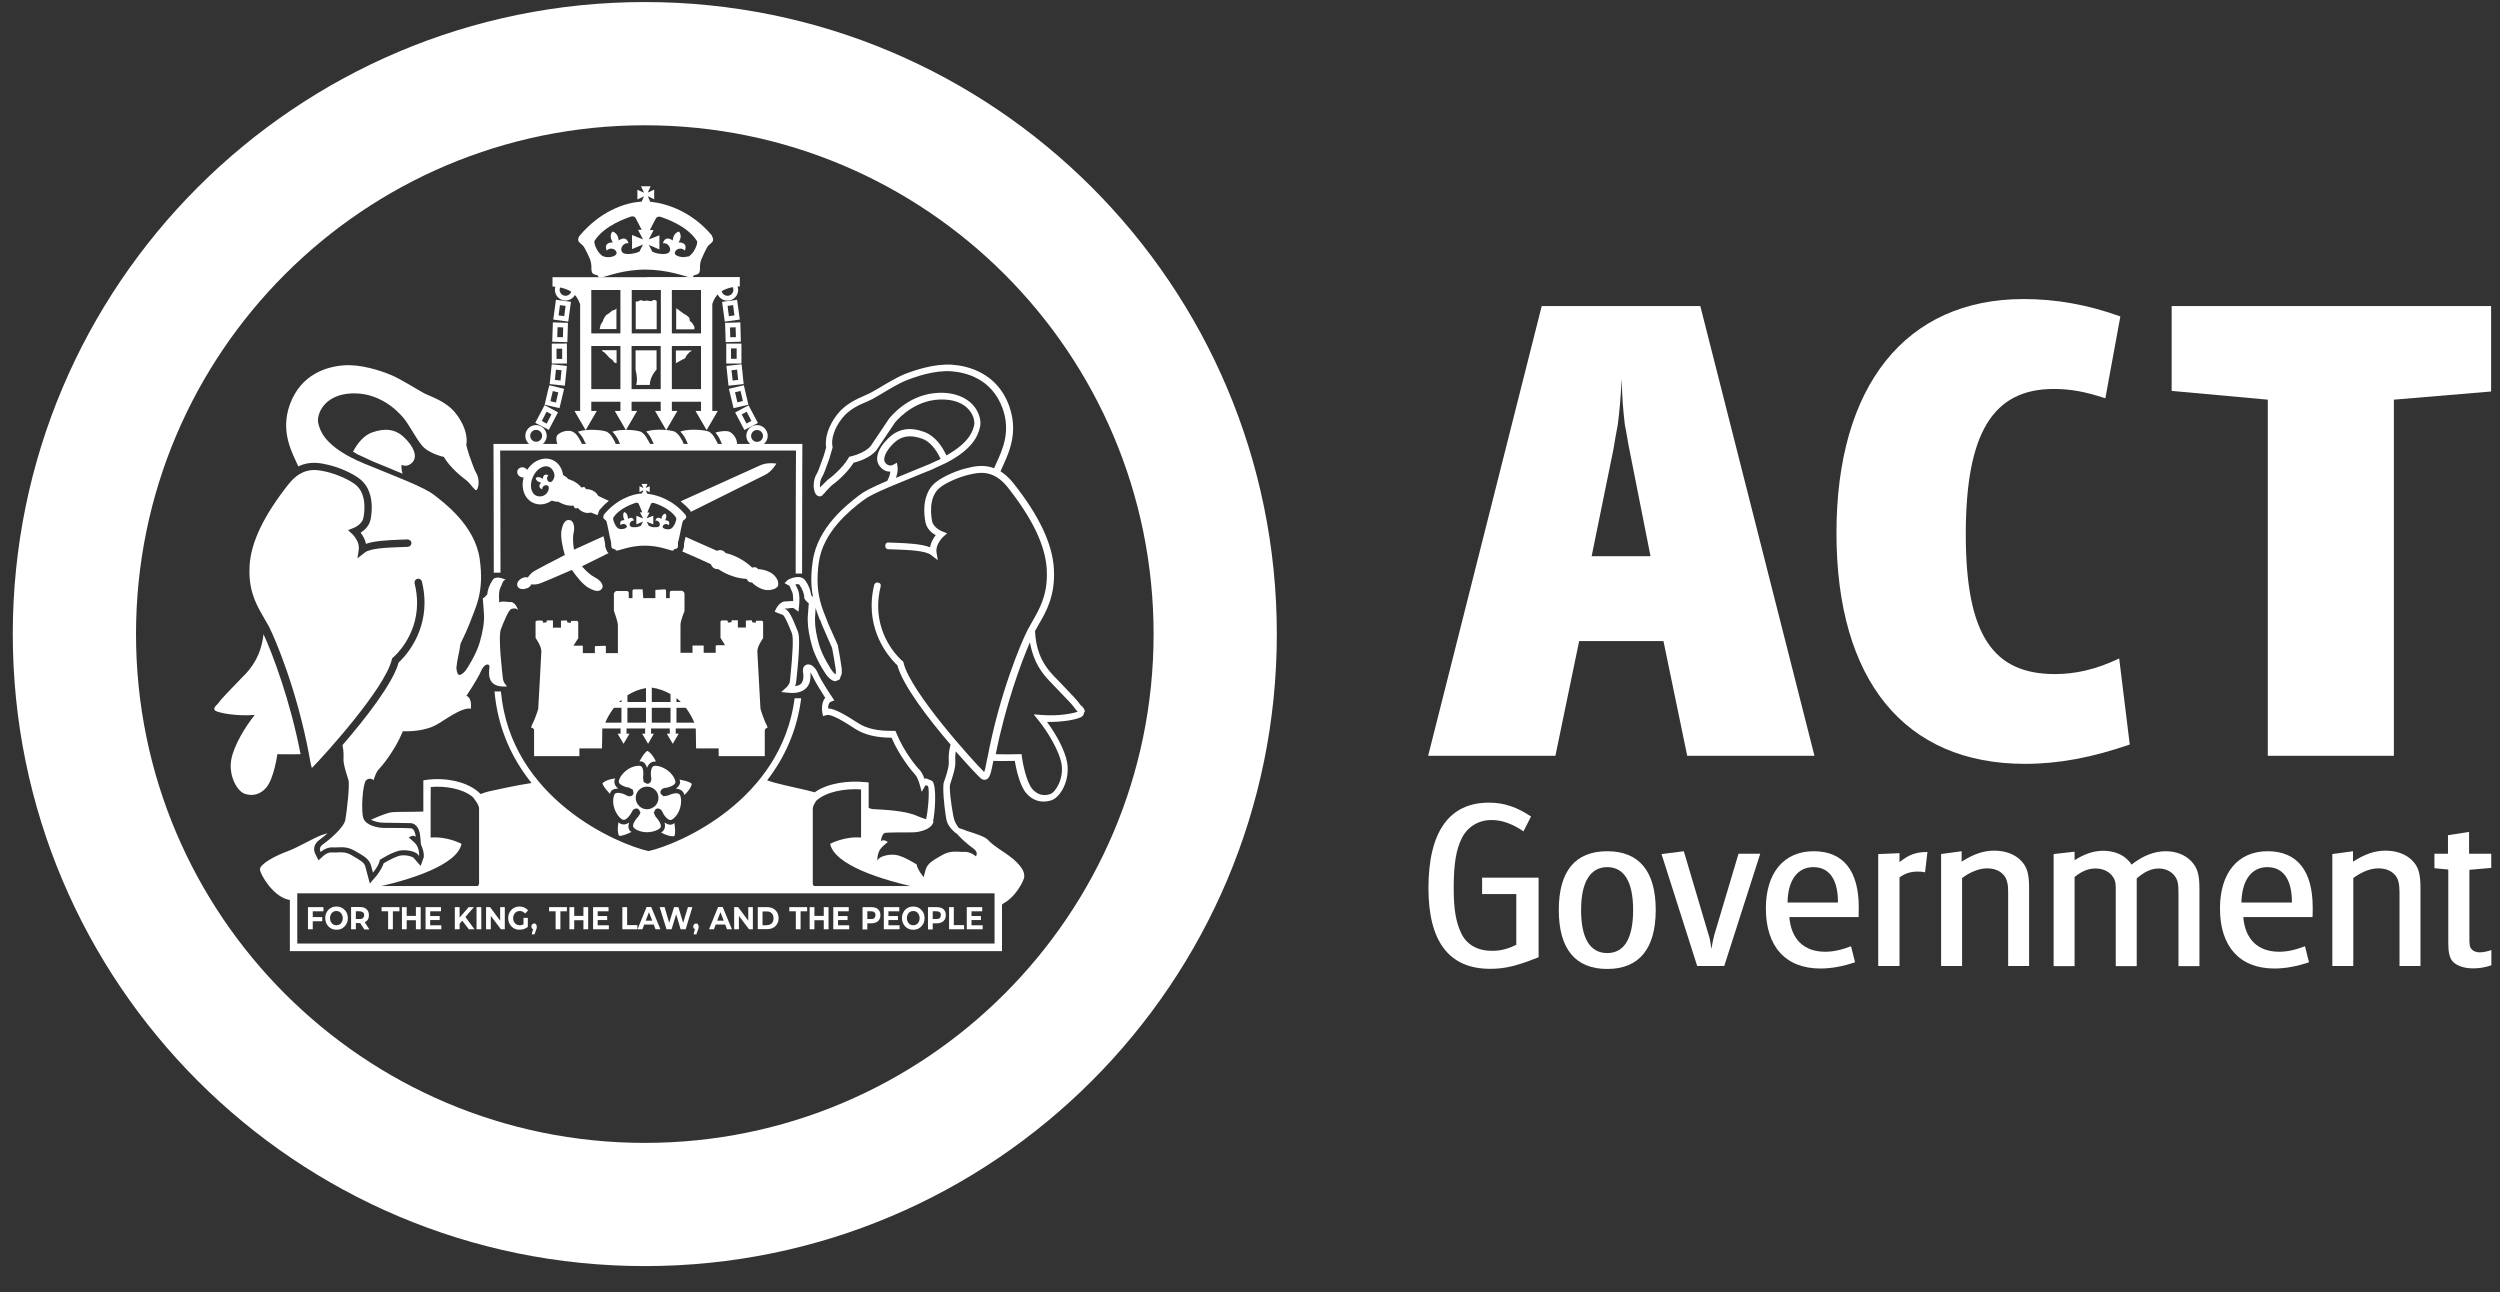 <svg width="89" height="46" viewBox="0 0 89 46" fill="none" xmlns="http://www.w3.org/2000/svg">
<rect x="0" y="0" width="89" height="46" fill="#333333" stroke="none"/>
<path d="M26.236 15.795C26.236 15.795 26.236 15.774 26.236 15.768C26.226 15.594 26.093 15.43 25.971 15.371C25.871 15.324 25.665 15.345 25.469 15.398C25.516 15.456 25.559 15.514 25.585 15.562L25.612 15.61L25.654 15.699C25.68 15.768 25.723 15.869 25.802 15.943H26.204C26.226 15.895 26.241 15.848 26.241 15.795H26.236Z" fill="white"/>
<path d="M25.527 15.747L25.5 15.689L25.469 15.631C25.432 15.567 25.384 15.472 25.284 15.398L25.247 15.371C25.13 15.313 24.58 15.244 24.22 15.361C24.283 15.43 24.336 15.504 24.373 15.562L24.4 15.615L24.442 15.699C24.469 15.774 24.511 15.869 24.59 15.943H25.633C25.585 15.869 25.548 15.8 25.532 15.747H25.527Z" fill="white"/>
<path d="M24.315 15.747L24.289 15.684L24.252 15.625C24.209 15.551 24.151 15.445 24.029 15.371C23.913 15.313 23.363 15.244 23.003 15.361C23.072 15.43 23.125 15.504 23.156 15.562L23.183 15.61L23.225 15.699C23.252 15.768 23.294 15.869 23.373 15.943H24.416C24.363 15.869 24.331 15.795 24.315 15.747Z" fill="white"/>
<path d="M23.109 15.747L23.082 15.689L23.045 15.631C23.003 15.551 22.945 15.451 22.828 15.377C22.712 15.318 22.162 15.25 21.802 15.366C21.87 15.435 21.923 15.509 21.955 15.567L21.987 15.615L22.029 15.705C22.056 15.774 22.098 15.874 22.177 15.948H23.22C23.167 15.874 23.135 15.805 23.119 15.752L23.109 15.747Z" fill="white"/>
<path d="M21.897 15.747L21.87 15.689L21.833 15.631C21.791 15.551 21.733 15.451 21.616 15.377C21.495 15.313 20.939 15.25 20.574 15.366C20.637 15.43 20.685 15.493 20.717 15.541L20.749 15.588L20.791 15.673C20.828 15.752 20.881 15.869 21.008 15.948H21.997C21.945 15.874 21.913 15.805 21.897 15.752V15.747Z" fill="white"/>
<path d="M20.674 15.721L20.648 15.662L20.616 15.61C20.574 15.541 20.516 15.445 20.421 15.387L20.383 15.366C20.241 15.303 20.008 15.345 19.865 15.467C19.817 15.504 19.807 15.567 19.807 15.615V15.631C19.807 15.736 19.849 15.853 19.918 15.943H20.817C20.743 15.864 20.701 15.779 20.68 15.721H20.674Z" fill="white"/>
<path d="M24.49 9.127C24.289 9.201 24.024 9.106 24.024 9.021C24.019 8.863 24.262 8.783 24.379 8.921C24.379 8.921 24.521 8.63 24.156 8.63C24.156 8.63 24.315 8.418 24.172 8.244C23.955 8.291 23.95 8.561 23.95 8.561C23.654 8.36 23.601 8.662 23.601 8.662C23.775 8.625 23.908 8.836 23.839 8.953C23.818 8.99 23.77 9.064 23.506 9.037C23.426 9.032 23.315 9.006 23.22 8.958L23.098 8.72L23.474 8.879V8.376L23.098 8.524L23.267 8.191H23.135C23.22 8.011 23.326 7.831 23.347 7.783C23.368 7.73 23.437 7.688 23.548 7.73C23.659 7.773 24.458 8.021 24.813 8.582C24.86 8.656 24.696 9.058 24.495 9.138L24.49 9.127ZM22.759 8.958C22.659 9.006 22.548 9.027 22.468 9.037C22.204 9.064 22.156 8.99 22.135 8.953C22.066 8.836 22.198 8.625 22.373 8.662C22.373 8.662 22.32 8.36 22.024 8.561C22.024 8.561 22.019 8.296 21.802 8.244C21.659 8.413 21.817 8.63 21.817 8.63C21.452 8.63 21.601 8.921 21.601 8.921C21.717 8.783 21.96 8.863 21.95 9.021C21.95 9.111 21.685 9.207 21.484 9.127C21.283 9.048 21.119 8.651 21.167 8.572C21.521 8.016 22.326 7.762 22.431 7.72C22.543 7.677 22.611 7.72 22.632 7.773C22.654 7.82 22.759 8 22.844 8.18H22.712L22.892 8.524L22.5 8.365V8.868L22.892 8.704L22.765 8.953L22.759 8.958ZM25.352 8.392C24.633 7.529 23.738 7.243 23.146 7.18L23.061 6.984L23.289 7.095V6.751L23.061 6.857L23.162 6.63H22.818L22.929 6.862L22.691 6.757V7.101L22.929 6.989L22.839 7.18C22.246 7.206 21.346 7.534 20.627 8.402C20.59 8.445 20.558 8.556 20.611 8.614C20.669 8.677 20.701 8.688 20.754 8.746C20.812 8.799 20.976 9.154 21.013 9.249C21.045 9.344 21.055 9.487 21.055 9.487C21.055 9.487 21.034 9.667 21.103 9.736C21.156 9.789 21.267 9.783 21.288 9.82C21.309 9.857 21.304 9.905 21.458 9.868C21.611 9.831 22.23 9.593 22.987 9.598C23.749 9.598 24.368 9.831 24.521 9.868C24.675 9.905 24.67 9.852 24.686 9.82C24.707 9.783 24.818 9.789 24.871 9.736C24.94 9.667 24.918 9.487 24.918 9.487C24.918 9.487 24.924 9.349 24.961 9.249C24.998 9.154 25.162 8.799 25.215 8.746C25.268 8.688 25.305 8.677 25.358 8.614C25.41 8.55 25.379 8.439 25.342 8.402L25.352 8.392Z" fill="white"/>
<path d="M23.918 12.318H24.956V13.853H23.918V12.318ZM22.484 12.318H23.521V13.853H22.484V12.318ZM21.05 12.318H22.087V13.853H21.05V12.318ZM21.05 10.323H22.087V11.868H21.05V10.323ZM22.998 10.323H23.527V11.868H22.49V10.323H22.998ZM24.956 11.868H23.918V10.323H24.956V11.868ZM23.024 9.868H19.669V10.201C19.669 10.201 19.997 10.201 20.288 10.355C20.521 10.482 20.622 10.741 20.653 10.831V14.63H20.452L20.849 15.313L21.246 14.63H21.05V14.302H22.087V14.63H21.886L22.283 15.313L22.68 14.63H22.484V14.302H23.521V14.63H23.32L23.717 15.313L24.114 14.63H23.918V14.302H24.956V14.63H24.76L25.157 15.313L25.553 14.63H25.358V10.82C25.389 10.72 25.49 10.471 25.718 10.35C26.003 10.191 26.337 10.196 26.337 10.196V9.863H23.029L23.024 9.868Z" fill="white"/>
<path d="M19.923 10.318C19.923 10.201 20.018 10.106 20.135 10.106C20.251 10.106 20.346 10.201 20.346 10.318C20.346 10.434 20.251 10.53 20.135 10.53C20.018 10.53 19.923 10.434 19.923 10.318ZM19.754 10.318C19.754 10.53 19.928 10.699 20.135 10.699C20.341 10.699 20.516 10.524 20.516 10.318C20.516 10.111 20.346 9.937 20.135 9.937C19.923 9.937 19.754 10.106 19.754 10.318Z" fill="white"/>
<path d="M19.934 10.863C20.003 10.873 20.061 10.879 20.135 10.889C20.124 10.985 20.098 11.154 20.087 11.255C20.013 11.244 19.96 11.239 19.886 11.228C19.897 11.133 19.923 10.963 19.934 10.863ZM19.78 10.757L19.696 11.376L20.23 11.45L20.325 10.746L19.791 10.672L19.78 10.757Z" fill="white"/>
<path d="M19.849 11.651C19.918 11.651 19.976 11.651 20.05 11.657C20.05 11.752 20.045 11.911 20.04 12.006C19.971 12.006 19.907 12.006 19.838 12.001C19.838 11.905 19.849 11.747 19.849 11.651ZM19.68 11.561L19.659 12.165L20.198 12.181L20.219 11.493L19.68 11.477V11.561Z" fill="white"/>
<path d="M20.013 12.408C20.013 12.508 20.013 12.678 20.013 12.778H19.812C19.812 12.678 19.812 12.508 19.812 12.413C19.886 12.413 19.944 12.413 20.013 12.413V12.408ZM20.098 12.233H19.643V12.943H20.182V12.228H20.098V12.233Z" fill="white"/>
<path d="M19.791 13.159C19.865 13.165 19.918 13.17 19.992 13.181C19.981 13.276 19.96 13.45 19.955 13.546C19.886 13.54 19.828 13.535 19.754 13.525C19.764 13.429 19.78 13.255 19.791 13.159ZM19.632 13.054L19.569 13.673L20.108 13.731L20.182 13.027L19.643 12.969L19.632 13.054Z" fill="white"/>
<path d="M19.68 13.921C19.748 13.937 19.807 13.953 19.875 13.969C19.854 14.064 19.812 14.234 19.791 14.329C19.722 14.313 19.664 14.297 19.595 14.281C19.616 14.186 19.659 14.022 19.68 13.921ZM19.532 13.8L19.389 14.408L19.918 14.53L20.082 13.842L19.558 13.715L19.537 13.8H19.532Z" fill="white"/>
<path d="M19.457 14.657C19.521 14.689 19.574 14.715 19.632 14.752C19.584 14.842 19.505 14.99 19.463 15.08C19.399 15.049 19.346 15.022 19.288 14.985C19.336 14.895 19.415 14.747 19.457 14.657ZM19.346 14.504L19.055 15.054L19.537 15.303L19.865 14.678L19.389 14.424L19.346 14.498V14.504Z" fill="white"/>
<path d="M18.875 15.514C18.875 15.398 18.971 15.303 19.087 15.303C19.203 15.303 19.299 15.398 19.299 15.514C19.299 15.631 19.203 15.726 19.087 15.726C18.971 15.726 18.875 15.631 18.875 15.514ZM18.701 15.514C18.701 15.726 18.87 15.895 19.082 15.895C19.293 15.895 19.463 15.72 19.463 15.514C19.463 15.308 19.293 15.133 19.082 15.133C18.87 15.133 18.701 15.308 18.701 15.514Z" fill="white"/>
<path d="M25.897 10.53C25.781 10.53 25.686 10.434 25.686 10.318C25.686 10.201 25.781 10.106 25.897 10.106C26.014 10.106 26.109 10.201 26.109 10.318C26.109 10.434 26.014 10.53 25.897 10.53ZM25.897 9.942C25.686 9.942 25.516 10.111 25.516 10.323C25.516 10.535 25.686 10.704 25.897 10.704C26.109 10.704 26.278 10.53 26.278 10.323C26.278 10.117 26.109 9.942 25.897 9.942Z" fill="white"/>
<path d="M26.146 11.228C26.077 11.239 26.019 11.244 25.95 11.255C25.934 11.159 25.913 10.99 25.903 10.889C25.971 10.879 26.03 10.873 26.098 10.863C26.114 10.963 26.136 11.133 26.146 11.228ZM26.247 10.672L25.707 10.746L25.802 11.45L26.337 11.376L26.252 10.757L26.241 10.672H26.247Z" fill="white"/>
<path d="M26.199 12.001C26.125 12.001 26.067 12.001 25.998 12.006C25.998 11.911 25.987 11.752 25.987 11.657C26.056 11.657 26.114 11.657 26.188 11.651C26.188 11.747 26.199 11.905 26.199 12.001ZM26.352 11.477L25.813 11.493L25.834 12.181L26.374 12.165L26.358 11.561V11.477H26.352Z" fill="white"/>
<path d="M26.225 12.408C26.225 12.509 26.225 12.678 26.225 12.773H26.024C26.024 12.673 26.024 12.503 26.024 12.403C26.093 12.403 26.151 12.403 26.225 12.403V12.408ZM25.855 12.233V12.943H26.395V12.233H25.945H25.86H25.855Z" fill="white"/>
<path d="M26.284 13.525C26.209 13.535 26.157 13.54 26.082 13.546C26.072 13.45 26.056 13.276 26.04 13.181C26.114 13.17 26.167 13.165 26.241 13.159C26.252 13.255 26.268 13.429 26.278 13.525H26.284ZM26.395 12.969L25.86 13.027L25.934 13.731L26.474 13.673L26.411 13.054L26.4 12.969H26.395Z" fill="white"/>
<path d="M26.442 14.276C26.374 14.292 26.315 14.308 26.252 14.324C26.231 14.228 26.188 14.059 26.167 13.964C26.236 13.948 26.294 13.932 26.363 13.916C26.384 14.011 26.427 14.181 26.448 14.276H26.442ZM26.48 13.715L25.95 13.842L26.114 14.53L26.643 14.408L26.501 13.8L26.48 13.715Z" fill="white"/>
<path d="M26.749 14.985C26.686 15.017 26.633 15.043 26.575 15.08C26.527 14.99 26.448 14.842 26.405 14.752C26.469 14.72 26.522 14.694 26.58 14.657C26.628 14.742 26.707 14.895 26.749 14.985ZM26.654 14.429L26.172 14.683L26.501 15.308L26.982 15.059L26.691 14.509L26.654 14.435V14.429Z" fill="white"/>
<path d="M26.95 15.731C26.834 15.731 26.739 15.636 26.739 15.52C26.739 15.403 26.834 15.308 26.95 15.308C27.067 15.308 27.162 15.403 27.162 15.52C27.162 15.636 27.067 15.731 26.95 15.731ZM26.95 15.133C26.739 15.133 26.569 15.308 26.569 15.514C26.569 15.72 26.739 15.895 26.95 15.895C27.162 15.895 27.331 15.72 27.331 15.514C27.331 15.308 27.162 15.133 26.95 15.133Z" fill="white"/>
<path d="M12.779 16.197L13.293 16.435L13.668 16.588L14.33 16.864C14.277 16.684 14.293 16.546 14.293 16.546C14.293 16.546 14.494 16.668 14.69 16.451C14.88 16.229 14.706 15.874 14.388 15.572C14.076 15.271 13.705 15.234 13.25 15.393C12.949 15.504 12.726 15.774 12.568 16.08C12.631 16.117 12.7 16.154 12.769 16.197H12.779Z" fill="white"/>
<path d="M18.172 21.436C18.008 21.42 17.828 21.393 17.775 21.451C17.775 21.451 17.732 21.065 17.817 20.917C17.896 20.769 17.886 20.658 18.008 20.642C18.008 20.642 17.664 20.462 17.542 20.642C17.42 20.822 17.351 21.028 17.351 21.15C17.351 21.15 17.24 21.298 17.187 21.298C17.187 21.298 17.214 21.6 17.23 21.875C17.246 22.15 17.187 22.494 17.076 22.875C16.965 23.261 16.653 23.78 16.558 23.891C16.489 23.97 16.372 24.076 16.304 24.002C16.282 23.96 16.267 23.917 16.256 23.859C16.245 23.785 16.245 23.737 16.256 23.716C16.267 23.51 16.346 23.272 16.394 22.917C16.515 22.663 16.653 22.372 16.743 22.129C16.918 21.642 17.251 21.097 17.076 19.89C16.902 18.684 15.764 17.864 15.452 17.62C15.277 17.483 14.976 17.334 14.494 17.128C14.118 16.969 13.631 16.774 13.007 16.52C12.806 16.44 12.631 16.356 12.478 16.276C11.541 15.784 11.388 15.324 11.329 15.059C11.266 14.758 11.525 14.054 12.504 14.006C13.483 13.959 14.129 14.599 14.356 14.869C14.579 15.139 14.769 15.541 15.012 15.848C15.256 16.154 15.801 16.266 15.801 16.266C16.023 16.652 16.468 17.001 16.584 17.086C16.648 17.128 16.727 17.223 16.796 17.303L16.849 17.372C16.849 17.372 16.838 17.356 16.833 17.345C16.875 17.393 16.907 17.43 16.928 17.446C16.981 17.483 17.039 17.329 17.039 17.186C17.039 17.044 17.002 16.906 16.939 16.811C16.875 16.71 16.743 16.297 16.695 16.181C16.658 16.08 16.616 15.9 16.6 15.848C16.6 15.837 16.6 15.832 16.6 15.832C16.6 15.832 16.722 15.371 16.24 14.736C15.902 14.287 15.341 14.123 15.118 14.011C14.896 13.895 14.272 13.493 13.896 13.339C13.52 13.186 12.843 12.964 12.245 13.006C11.642 13.048 10.721 13.313 10.324 14.387C9.959 15.377 10.414 16.139 10.62 16.604C11.039 16.398 11.43 16.488 11.695 16.551C12.065 16.636 12.515 16.832 12.779 17.028C13.15 17.297 13.235 17.731 13.235 18.065C13.235 18.276 13.203 18.451 13.187 18.515C13.134 18.742 12.965 18.88 12.838 18.964C12.875 19.017 12.917 19.07 12.959 19.155C12.996 19.229 13.018 19.303 13.028 19.361C13.303 19.261 13.721 19.234 14.224 19.213L14.505 19.203C14.579 19.203 14.642 19.255 14.647 19.329C14.647 19.404 14.595 19.462 14.52 19.467L14.235 19.478C13.817 19.494 13.182 19.515 12.991 19.668L12.726 19.875L12.774 19.541C12.774 19.541 12.79 19.414 12.721 19.266C12.637 19.102 12.547 19.017 12.547 19.017L12.388 18.874L12.589 18.795C12.589 18.795 12.88 18.679 12.933 18.451C12.954 18.361 13.113 17.588 12.631 17.234C12.393 17.059 11.975 16.879 11.642 16.8C11.277 16.715 10.774 16.599 10.266 17.245C9.387 18.361 8.932 19.308 8.885 20.144C8.885 20.213 8.88 20.282 8.88 20.346C8.88 21.113 9.155 21.578 9.398 21.996L9.573 22.303C9.806 22.758 10.568 24.563 10.996 26.833L11.007 26.896C11.039 27.071 11.07 27.246 11.102 27.341C11.515 26.928 13.711 24.505 13.949 23.478L13.96 23.436L13.991 23.409C14.034 23.372 14.848 22.674 14.848 21.467C14.848 21.25 14.822 21.012 14.758 20.764C14.758 20.753 14.758 20.742 14.758 20.732C14.758 20.674 14.801 20.621 14.859 20.605C14.928 20.589 15.002 20.631 15.018 20.7C15.087 20.97 15.113 21.224 15.113 21.457C15.113 22.69 14.335 23.457 14.192 23.584C13.991 24.33 12.986 25.611 12.192 26.526C12.245 26.78 12.229 26.918 12.229 27.055C12.229 27.214 12.314 27.484 12.372 27.664C12.383 27.706 12.398 27.738 12.404 27.77C12.457 27.934 12.345 28.918 12.293 29.193C12.234 29.468 11.737 29.886 11.499 30.056C11.345 30.167 11.388 30.278 11.414 30.331C11.414 30.331 11.605 30.156 11.838 30.167C12.07 30.183 12.303 30.098 12.631 30.288C12.959 30.479 13.139 30.574 13.208 30.807C13.25 30.955 13.277 31.066 13.277 31.066C13.277 31.066 13.51 30.791 13.52 30.611C13.52 30.611 14.012 30.294 14.287 30.273C14.563 30.246 14.891 30.341 14.917 30.489C14.917 30.489 14.954 30.193 14.769 30.008C14.69 29.929 14.552 29.817 14.552 29.817C14.552 29.817 14.7 29.696 14.801 29.791C14.801 29.791 14.774 29.5 14.637 29.489C14.499 29.474 13.896 29.474 13.679 29.474C13.462 29.474 13.033 29.394 12.938 29.135C12.843 28.876 12.912 27.886 13.033 27.78C13.076 27.738 13.123 27.722 13.166 27.722C13.235 27.722 13.287 27.754 13.298 27.78C13.298 27.78 13.377 27.489 13.489 27.383C13.568 27.304 14.06 26.727 14.341 26.034C14.854 26.044 15.303 25.96 15.637 25.743C16.103 25.441 16.542 25.166 16.759 25.235C16.759 25.235 16.828 24.864 16.605 24.769C16.605 24.769 17.002 24.182 17.124 23.891C17.246 23.605 17.441 23.605 17.425 23.753C17.41 23.907 17.288 24.505 18.055 24.436C18.055 24.436 17.918 24.314 17.902 24.15C17.886 23.986 17.722 22.674 17.833 22.399C17.939 22.123 18.108 21.7 18.214 21.674C18.325 21.647 18.394 21.658 18.447 21.716C18.447 21.716 18.352 21.441 18.188 21.43L18.172 21.436ZM8.71 24.023C8.128 24.632 7.874 24.875 7.752 25.06C7.752 25.06 7.557 25.209 7.657 25.293C7.752 25.378 8.424 25.505 9.07 25.452C8.742 25.854 8.324 26.537 8.234 27.039C8.128 27.616 8.446 28.177 8.721 28.262C9.001 28.352 9.271 28.283 9.483 28.034C9.758 27.701 9.874 26.849 9.874 26.849C9.874 26.849 10.319 26.859 10.7 26.849C10.335 24.949 9.7 23.266 9.382 22.578C9.324 23.076 9.155 23.563 8.715 24.023H8.71Z" fill="white"/>
<path d="M21.775 11.075C21.743 11.101 21.706 11.127 21.68 11.154C21.648 11.18 21.601 11.196 21.574 11.223C21.548 11.249 21.532 11.297 21.505 11.329C21.479 11.36 21.479 11.408 21.458 11.44C21.436 11.482 21.41 11.514 21.389 11.551C21.368 11.593 21.373 11.636 21.357 11.678C21.357 11.694 21.347 11.704 21.347 11.715H21.945V10.974C21.945 10.974 21.918 11.011 21.902 11.022C21.865 11.043 21.817 11.043 21.78 11.069L21.775 11.075ZM21.431 12.487C21.452 12.519 21.505 12.53 21.532 12.562C21.558 12.593 21.585 12.614 21.616 12.646C21.643 12.673 21.664 12.71 21.696 12.736C21.728 12.763 21.759 12.784 21.796 12.81C21.828 12.831 21.844 12.89 21.881 12.911C21.897 12.921 21.923 12.927 21.95 12.927V12.466H21.436C21.436 12.466 21.436 12.482 21.436 12.487H21.431ZM22.632 13.181C22.685 13.435 22.691 13.562 22.648 13.704H23.135C23.135 13.556 23.188 13.376 23.363 13.165H23.373V12.472H22.627V13.186L22.632 13.181ZM23.156 10.72C23.109 10.72 23.066 10.699 23.024 10.699C22.992 10.699 22.96 10.715 22.924 10.715C22.886 10.715 22.849 10.683 22.812 10.688C22.775 10.688 22.738 10.725 22.706 10.731C22.68 10.731 22.659 10.731 22.632 10.731V11.72H23.378V10.715C23.378 10.715 23.326 10.678 23.299 10.678C23.257 10.672 23.204 10.725 23.156 10.725V10.72ZM24.067 12.927C24.098 12.911 24.13 12.895 24.156 12.879C24.194 12.858 24.236 12.837 24.267 12.816C24.299 12.789 24.352 12.784 24.384 12.757C24.416 12.731 24.421 12.673 24.448 12.646C24.474 12.614 24.506 12.588 24.527 12.556C24.553 12.524 24.606 12.514 24.627 12.477H24.061V12.937L24.067 12.927ZM24.707 11.609C24.691 11.572 24.664 11.546 24.648 11.508C24.633 11.471 24.585 11.461 24.564 11.429C24.543 11.397 24.559 11.339 24.532 11.307C24.511 11.276 24.469 11.255 24.442 11.228C24.416 11.201 24.368 11.191 24.336 11.165C24.305 11.138 24.273 11.117 24.241 11.096C24.209 11.069 24.178 11.043 24.146 11.022C24.119 11.006 24.093 10.99 24.072 10.974V11.725H24.717C24.712 11.688 24.728 11.646 24.717 11.614L24.707 11.609Z" fill="white"/>
<path d="M35.401 33.59H10.583V31.802H35.406V33.59H35.401ZM35.533 31.543H10.319V33.86H35.671V31.543H35.539H35.533Z" fill="white"/>
<path d="M37.073 25.452L36.798 25.431L36.973 25.648C37.311 26.066 37.703 26.727 37.788 27.182C37.883 27.717 37.581 28.209 37.38 28.272C37.137 28.352 36.914 28.283 36.745 28.082C36.539 27.833 36.412 27.182 36.38 26.955L36.37 26.849H36.264C36.264 26.849 35.819 26.86 35.449 26.849C35.787 25.14 36.338 23.616 36.666 22.864C36.745 23.325 36.925 23.79 37.343 24.224L37.703 24.6C38.036 24.944 38.2 25.113 38.285 25.245L38.296 25.261L38.312 25.277C38.312 25.277 38.354 25.314 38.364 25.335C38.232 25.394 37.676 25.505 37.073 25.452ZM33.083 16.525L32.718 16.673L31.898 17.012C31.935 16.89 31.956 16.784 31.956 16.721C31.956 16.673 31.956 16.652 31.956 16.647L31.93 16.472L31.776 16.557C31.776 16.557 31.644 16.62 31.528 16.488C31.385 16.324 31.575 16.012 31.819 15.774C32.094 15.514 32.406 15.467 32.835 15.62C33.094 15.715 33.322 15.98 33.486 16.34C33.332 16.409 33.083 16.525 33.083 16.525ZM29.194 22.06L29.279 22.282C29.279 22.282 29.586 22.981 29.623 23.071C29.628 23.102 29.697 23.483 29.697 23.483L29.755 23.843V23.875V23.96C29.755 23.96 29.755 23.986 29.744 24.007C29.723 23.991 29.697 23.97 29.66 23.928C29.58 23.838 29.273 23.341 29.162 22.96C29.062 22.616 29.014 22.319 29.014 22.076C29.014 22.049 29.014 22.023 29.014 21.997C29.014 21.997 29.03 21.811 29.035 21.647C29.083 21.795 29.136 21.938 29.183 22.06H29.194ZM38.618 25.351V25.341C38.618 25.224 38.518 25.14 38.465 25.097C38.364 24.949 38.195 24.769 37.862 24.425L37.502 24.05C37.036 23.563 36.877 23.055 36.846 22.467L36.973 22.24C37.243 21.779 37.576 21.203 37.518 20.24C37.465 19.356 36.994 18.361 36.078 17.202C35.925 17.012 35.772 16.874 35.618 16.779C35.655 16.694 35.703 16.588 35.703 16.588C35.856 16.25 36.068 15.795 36.068 15.239C36.068 14.996 36.026 14.731 35.925 14.445C35.496 13.276 34.47 13.027 33.904 12.985C33.269 12.937 32.559 13.181 32.194 13.323C31.935 13.429 31.57 13.646 31.279 13.821L30.961 14.001L30.797 14.075C30.517 14.197 30.088 14.382 29.797 14.763C29.459 15.207 29.4 15.578 29.4 15.784C29.4 15.853 29.4 15.895 29.411 15.927C29.411 15.943 29.321 16.239 29.321 16.239L29.263 16.393C29.215 16.53 29.125 16.784 29.088 16.848C29.009 16.964 28.966 17.123 28.966 17.287C28.966 17.398 28.998 17.594 29.109 17.652C29.157 17.678 29.215 17.678 29.263 17.647C29.263 17.647 29.337 17.573 29.363 17.541L29.416 17.477L29.607 17.282C29.739 17.192 30.152 16.853 30.39 16.472C30.506 16.446 30.967 16.319 31.205 16.022L31.544 15.514L31.861 15.043C32.03 14.842 32.66 14.181 33.618 14.223C34.131 14.244 34.396 14.456 34.528 14.63C34.644 14.779 34.687 14.943 34.687 15.059C34.687 15.086 34.687 15.107 34.681 15.128C34.639 15.313 34.544 15.736 33.692 16.213C33.554 15.916 33.311 15.53 32.904 15.377C32.395 15.191 31.983 15.26 31.644 15.583C31.231 15.975 31.115 16.372 31.337 16.62C31.454 16.758 31.586 16.795 31.697 16.79C31.686 16.874 31.66 16.985 31.586 17.118C31.051 17.345 30.776 17.488 30.602 17.62L30.554 17.657C30.157 17.964 29.104 18.774 28.935 19.97C28.898 20.218 28.882 20.435 28.882 20.631C28.882 20.875 28.908 21.076 28.945 21.261C28.924 21.235 28.887 21.203 28.877 21.187C28.861 21.033 28.792 20.838 28.675 20.674C28.495 20.414 28.104 20.615 28.056 20.637L27.929 20.758L28.109 20.859L28.136 20.928L28.199 21.07C28.226 21.118 28.236 21.229 28.236 21.34C28.236 21.361 28.236 21.383 28.236 21.398C28.167 21.398 28.099 21.398 28.014 21.409H27.94C27.707 21.436 27.591 21.748 27.58 21.779L27.66 21.811C27.66 21.811 27.787 21.864 27.871 21.891C27.951 21.944 28.109 22.34 28.178 22.51L28.194 22.552C28.247 22.69 28.226 23.214 28.136 24.108L28.12 24.251C28.109 24.362 28.009 24.457 28.009 24.457L27.813 24.637L28.078 24.663C28.358 24.69 28.564 24.632 28.702 24.494C28.829 24.367 28.855 24.192 28.855 24.055C28.855 24.007 28.855 23.965 28.845 23.933C28.866 23.96 28.887 23.991 28.914 24.044C29.014 24.272 29.268 24.669 29.379 24.843C29.289 24.944 29.263 25.087 29.263 25.214C29.263 25.267 29.263 25.32 29.273 25.362L29.3 25.494L29.427 25.457C29.602 25.404 30.115 25.732 30.448 25.949C30.771 26.156 31.194 26.262 31.739 26.262C32.03 26.939 32.496 27.494 32.581 27.579C32.644 27.643 32.713 27.823 32.739 27.923L32.813 28.188C32.813 28.188 32.919 28.003 32.946 27.955C32.977 27.955 33.031 27.981 33.031 27.981C33.11 28.092 33.031 28.976 32.956 29.209C33.025 29.225 33.126 29.262 33.205 29.283C33.29 28.976 33.358 27.955 33.184 27.801L32.977 27.711C32.977 27.711 32.935 27.722 32.909 27.722C32.872 27.616 32.813 27.484 32.734 27.404C32.65 27.325 32.178 26.77 31.909 26.092L31.877 26.018H31.792C31.258 26.029 30.856 25.939 30.559 25.748C30.099 25.452 29.739 25.235 29.48 25.219C29.48 25.129 29.501 25.018 29.57 24.986L29.702 24.933L29.623 24.817C29.623 24.817 29.226 24.235 29.115 23.96C28.998 23.695 28.834 23.632 28.728 23.658C28.654 23.674 28.585 23.743 28.585 23.854V23.917C28.596 23.954 28.601 24.007 28.601 24.066C28.601 24.161 28.585 24.267 28.517 24.341C28.469 24.388 28.395 24.415 28.305 24.425C28.326 24.383 28.337 24.33 28.342 24.277L28.358 24.14C28.406 23.69 28.448 23.219 28.448 22.886C28.448 22.7 28.437 22.557 28.4 22.473L28.384 22.43C28.183 21.928 28.072 21.711 27.935 21.674C27.935 21.674 27.935 21.674 27.929 21.674C27.935 21.674 27.94 21.663 27.945 21.663H28.025C28.099 21.647 28.226 21.637 28.257 21.652L28.427 21.774L28.448 21.573C28.448 21.541 28.459 21.457 28.459 21.351C28.459 21.219 28.448 21.065 28.395 20.97L28.342 20.859C28.342 20.859 28.321 20.822 28.316 20.806C28.379 20.79 28.443 20.79 28.464 20.822C28.575 20.986 28.633 21.166 28.633 21.261V21.303L28.654 21.335C28.707 21.409 28.755 21.451 28.792 21.478C28.787 21.589 28.755 21.981 28.755 21.981C28.755 22.007 28.755 22.039 28.755 22.071C28.755 22.33 28.808 22.653 28.914 23.018C29.025 23.415 29.353 23.954 29.459 24.076C29.564 24.192 29.654 24.251 29.744 24.251L29.887 24.192L29.967 23.981V23.785V23.774V23.817L29.908 23.425L29.829 22.997V22.975L29.48 22.192L29.39 21.959C29.221 21.536 29.009 21.002 29.152 20.007C29.31 18.906 30.305 18.139 30.681 17.848L30.734 17.811C30.887 17.689 31.157 17.552 31.665 17.335L32.782 16.874L33.152 16.726L33.687 16.477C34.613 15.996 34.819 15.53 34.893 15.181C34.925 15.027 34.893 14.752 34.697 14.488C34.533 14.276 34.211 14.017 33.607 13.985C32.57 13.937 31.903 14.604 31.66 14.89L31.327 15.387L31.004 15.869C30.792 16.139 30.284 16.25 30.279 16.25L30.231 16.26L30.205 16.308C29.993 16.673 29.564 17.017 29.459 17.086L29.221 17.324C29.221 17.324 29.21 17.34 29.199 17.35C29.199 17.329 29.189 17.308 29.189 17.282C29.189 17.165 29.221 17.049 29.273 16.969C29.321 16.89 29.39 16.705 29.474 16.467L29.527 16.319L29.639 15.938V15.895C29.639 15.895 29.623 15.848 29.623 15.774C29.623 15.61 29.67 15.292 29.972 14.9C30.226 14.567 30.617 14.398 30.877 14.292L31.057 14.207L31.385 14.017C31.649 13.858 32.02 13.636 32.269 13.54C32.612 13.403 33.279 13.175 33.867 13.218C34.38 13.255 35.301 13.477 35.687 14.525C35.994 15.361 35.687 16.012 35.47 16.488L35.391 16.668C35.015 16.525 34.671 16.604 34.433 16.663C34.062 16.747 33.618 16.943 33.353 17.139C32.988 17.403 32.904 17.832 32.904 18.16C32.904 18.372 32.935 18.541 32.951 18.61C33.004 18.837 33.179 18.98 33.311 19.054C33.269 19.107 33.226 19.166 33.184 19.255C33.142 19.34 33.126 19.414 33.11 19.483C32.808 19.366 32.337 19.34 31.903 19.324L31.623 19.314C31.623 19.314 31.533 19.298 31.517 19.414C31.501 19.536 31.607 19.552 31.607 19.552L31.893 19.562C32.316 19.578 32.951 19.599 33.147 19.758L33.385 19.943L33.337 19.647C33.337 19.647 33.316 19.515 33.396 19.361C33.48 19.197 33.575 19.113 33.575 19.113L33.718 18.985L33.538 18.917C33.538 18.917 33.242 18.8 33.184 18.562C33.168 18.472 33.004 17.689 33.491 17.335C33.729 17.16 34.152 16.98 34.486 16.901C34.856 16.816 35.359 16.7 35.877 17.35C36.761 18.472 37.211 19.419 37.264 20.256C37.264 20.324 37.269 20.393 37.269 20.462C37.269 21.229 36.994 21.7 36.751 22.123L36.581 22.43C36.348 22.886 35.586 24.69 35.158 26.955L35.142 27.018C35.105 27.214 35.073 27.399 35.036 27.484C34.687 27.145 32.411 24.637 32.168 23.6L32.157 23.558L32.126 23.531C32.083 23.499 31.263 22.79 31.263 21.578C31.263 21.356 31.29 21.123 31.353 20.869C31.353 20.869 31.38 20.769 31.268 20.742C31.157 20.716 31.125 20.811 31.125 20.811C31.057 21.076 31.03 21.33 31.03 21.563C31.03 22.801 31.819 23.568 31.946 23.684C32.136 24.399 33.062 25.6 33.84 26.51L33.83 26.547C33.766 26.801 33.771 26.955 33.777 27.082V27.172C33.777 27.325 33.676 27.632 33.639 27.743L33.623 27.78L33.602 27.844C33.586 27.886 33.581 27.965 33.581 28.066C33.581 28.452 33.666 29.108 33.708 29.241C33.777 29.474 34.031 29.659 34.031 29.664C34.142 29.696 34.084 29.505 34.173 29.537C34.131 29.474 34.031 29.352 33.978 29.204C33.925 29.055 33.814 28.341 33.814 28.05C33.814 27.987 33.814 27.944 33.824 27.923L33.856 27.823C33.93 27.595 34.009 27.341 34.009 27.177V27.082C34.009 27.05 34.004 27.013 34.004 26.981C34.004 26.918 34.015 26.838 34.025 26.748C34.507 27.299 34.888 27.696 34.93 27.722C35.01 27.775 35.073 27.764 35.115 27.748C35.242 27.696 35.279 27.516 35.364 27.087C35.645 27.098 35.967 27.087 36.126 27.087C36.168 27.33 36.29 27.944 36.528 28.23C36.761 28.505 37.073 28.6 37.417 28.495C37.719 28.399 38.01 27.918 38.01 27.389C38.01 27.304 38.005 27.225 37.989 27.14C37.909 26.695 37.587 26.124 37.274 25.701C37.83 25.711 38.401 25.611 38.529 25.5C38.571 25.462 38.592 25.41 38.592 25.357L38.618 25.351Z" fill="white"/>
<path d="M22.892 18.456L22.654 18.361V18.668L22.892 18.567L22.812 18.721C22.754 18.747 22.68 18.768 22.632 18.768C22.468 18.784 22.442 18.737 22.426 18.716C22.384 18.647 22.463 18.515 22.569 18.536C22.569 18.536 22.537 18.351 22.357 18.472C22.357 18.472 22.357 18.261 22.22 18.229C22.135 18.335 22.23 18.515 22.23 18.515C22.008 18.515 22.098 18.695 22.098 18.695C22.167 18.61 22.32 18.663 22.315 18.753C22.315 18.806 22.151 18.864 22.029 18.822C21.907 18.774 21.802 18.477 21.833 18.43C22.05 18.086 22.543 17.933 22.611 17.906C22.68 17.88 22.722 17.906 22.738 17.938C22.749 17.97 22.818 18.128 22.865 18.239H22.781L22.892 18.451V18.456ZM23.019 18.451L23.125 18.245H23.045C23.093 18.134 23.162 17.975 23.172 17.943C23.188 17.911 23.225 17.885 23.294 17.911C23.363 17.933 23.855 18.091 24.072 18.435C24.104 18.483 23.998 18.779 23.876 18.827C23.754 18.874 23.59 18.816 23.59 18.758C23.59 18.663 23.738 18.615 23.807 18.7C23.807 18.7 23.897 18.52 23.675 18.52C23.675 18.52 23.77 18.388 23.686 18.282C23.553 18.314 23.548 18.472 23.548 18.472C23.368 18.351 23.331 18.536 23.331 18.536C23.437 18.509 23.521 18.642 23.479 18.716C23.463 18.737 23.437 18.784 23.273 18.768C23.225 18.768 23.156 18.747 23.098 18.721L23.024 18.573L23.257 18.668V18.361L23.024 18.451H23.019ZM21.5 18.324C21.5 18.324 21.458 18.414 21.489 18.456C21.521 18.493 21.542 18.504 21.579 18.536C21.611 18.573 21.712 19.16 21.733 19.218C21.754 19.276 21.759 19.361 21.759 19.361C21.759 19.361 21.749 19.472 21.791 19.515C21.823 19.546 21.892 19.546 21.907 19.562C21.918 19.584 21.918 19.615 22.008 19.594C22.103 19.573 22.484 19.425 22.95 19.425C23.416 19.425 23.797 19.568 23.892 19.594C23.987 19.615 23.982 19.584 23.992 19.562C24.008 19.541 24.072 19.546 24.109 19.515C24.151 19.472 24.135 19.361 24.135 19.361C24.135 19.361 24.135 19.276 24.162 19.218C24.183 19.16 24.283 18.573 24.32 18.536C24.358 18.504 24.379 18.493 24.41 18.456C24.447 18.419 24.426 18.351 24.4 18.324C23.955 17.795 23.41 17.62 23.045 17.578L22.987 17.456L23.13 17.52V17.308L22.987 17.372L23.05 17.229H22.839L22.908 17.372L22.765 17.308V17.52L22.908 17.451L22.855 17.567C22.495 17.583 21.939 17.79 21.5 18.319V18.324ZM24.358 28.309C24.622 28.061 24.627 27.902 24.627 27.902C24.532 27.807 24.188 27.754 24.188 27.754C24.283 27.934 24.061 28.076 24.061 28.076C24.347 28.092 24.363 28.309 24.363 28.309H24.358ZM21.447 27.881C21.468 28.013 21.717 28.262 21.717 28.262C21.743 28.055 22.008 28.076 22.008 28.076C21.786 27.897 21.902 27.711 21.902 27.711C21.542 27.759 21.447 27.886 21.447 27.886V27.881ZM23.035 27.33C23.135 27.066 23.352 27.113 23.352 27.113C23.199 26.785 23.045 26.732 23.045 26.732C22.929 26.791 22.765 27.108 22.765 27.108C22.971 27.071 23.029 27.33 23.029 27.33H23.035ZM22.019 29.267C21.95 29.622 22.04 29.754 22.04 29.754C22.172 29.775 22.484 29.616 22.484 29.616C22.299 29.526 22.4 29.283 22.4 29.283C22.162 29.442 22.019 29.272 22.019 29.272V29.267ZM27.548 20.975C27.612 20.954 27.686 20.885 27.697 20.859C27.707 20.827 27.712 20.732 27.686 20.668C27.522 20.266 26.987 20.261 26.987 20.261C26.919 20.15 26.776 20.208 26.776 20.208C26.352 19.79 25.834 19.689 25.834 19.689C25.702 19.515 25.527 19.61 25.527 19.61C25.157 19.446 24.781 19.282 24.405 19.113C24.389 19.181 24.368 19.276 24.368 19.276C24.368 19.303 24.358 19.324 24.352 19.345C24.352 19.361 24.352 19.398 24.352 19.398C24.352 19.467 24.336 19.552 24.289 19.631C24.633 19.779 24.977 19.933 25.31 20.086C25.31 20.086 25.358 20.277 25.575 20.261C25.575 20.261 25.993 20.578 26.585 20.61C26.585 20.61 26.638 20.758 26.765 20.732C26.765 20.732 27.125 21.123 27.532 20.975H27.548ZM36.015 30.542C35.787 30.341 35.391 30.145 35.163 29.892C35.078 29.796 34.761 29.685 34.385 29.569C34.374 29.569 34.364 29.558 34.359 29.553C34.269 29.516 34.089 29.463 33.888 29.41C33.993 29.68 34.438 30.056 34.66 30.214C34.814 30.326 34.771 30.431 34.745 30.489C34.745 30.489 34.554 30.31 34.322 30.326C34.089 30.336 33.856 30.257 33.528 30.447C33.2 30.638 33.02 30.733 32.951 30.966C32.909 31.119 32.882 31.225 32.882 31.225C32.882 31.225 32.65 30.95 32.634 30.775C32.634 30.775 32.142 30.458 31.866 30.431C31.591 30.405 31.263 30.5 31.237 30.648C31.237 30.648 31.205 30.357 31.39 30.167C31.469 30.082 31.607 29.976 31.607 29.976C31.607 29.976 31.454 29.855 31.358 29.95C31.358 29.95 31.385 29.664 31.522 29.648C31.66 29.632 32.263 29.632 32.48 29.632C32.697 29.632 33.126 29.548 33.221 29.288C33.221 29.272 33.231 29.257 33.237 29.235C33.131 29.209 33.041 29.188 32.977 29.167C32.845 29.124 32.734 29.087 32.665 29.055C32.242 28.854 31.475 28.828 31.046 28.802L30.924 28.764V27.854L30.797 27.844C30.242 27.785 29.49 27.86 28.998 28.209L28.972 28.198C28.601 28.092 28.189 28.024 27.58 27.865C27.564 27.865 27.411 27.812 27.31 27.78C27.913 26.997 28.374 26.034 28.522 24.859H28.289C27.813 28.51 24.156 30.061 23.087 30.299C21.987 30.056 18.177 28.436 17.833 24.616H17.605C17.722 25.949 18.24 27.023 18.923 27.875C18.389 27.955 17.674 28.114 17.41 28.172C17.309 28.193 17.224 28.225 17.145 28.256C17.134 28.256 17.119 28.267 17.108 28.267C16.674 27.812 15.817 27.669 15.182 27.764L15.071 27.78V28.891C14.605 28.907 14.166 28.897 13.975 28.913C13.795 28.928 13.494 29.055 13.208 29.183C13.324 29.246 13.499 29.288 13.652 29.288L14.632 29.304C14.843 29.325 14.944 29.558 14.96 29.775C14.96 29.775 14.975 29.923 14.986 30.066C15.05 30.204 15.087 30.347 15.087 30.431C15.087 30.474 15.087 30.5 15.087 30.511L14.975 30.828L14.727 30.542C14.69 30.5 14.494 30.431 14.287 30.453C14.134 30.468 13.843 30.622 13.658 30.733C13.594 30.934 13.436 31.135 13.399 31.183L13.166 31.453L13.007 30.855C12.97 30.712 12.864 30.648 12.573 30.479L12.52 30.447C12.324 30.331 12.176 30.336 12.007 30.347H11.806C11.684 30.336 11.557 30.426 11.52 30.463L11.34 30.627L11.229 30.41C11.134 30.225 11.187 30.034 11.367 29.902C11.462 29.833 11.562 29.754 11.658 29.669C11.636 29.669 11.615 29.68 11.589 29.685C11.303 29.743 10.626 30.167 10.224 30.31C9.827 30.453 9.229 30.765 9.255 30.96C9.282 31.162 9.716 31.881 10.229 32.019C10.292 32.035 10.351 32.05 10.403 32.061V31.633H13.16C14.658 31.331 16.288 30.775 16.431 30.04C16.431 30.04 15.917 29.765 15.33 29.817V28.86C15.33 28.669 15.33 28.172 15.335 28.018C15.833 27.971 16.457 28.071 16.817 28.362C16.822 28.368 16.833 28.373 16.838 28.383C16.88 28.436 17.055 28.648 17.055 28.786V31.468C17.055 31.468 17.023 31.537 16.96 31.633H18.796H28.908V31.622L28.951 31.638H29.03C28.966 31.543 28.935 31.474 28.935 31.474V28.791C28.935 28.706 28.998 28.6 29.056 28.51C29.416 28.177 30.083 28.066 30.654 28.103C30.654 28.209 30.654 28.473 30.654 28.69V29.817C30.067 29.765 29.554 30.04 29.554 30.04C29.697 30.775 31.327 31.326 32.824 31.633H35.56V32.273C35.634 32.23 35.697 32.188 35.745 32.146C36.094 31.966 36.38 31.49 36.449 31.278C36.533 31.008 36.248 30.733 36.02 30.537L36.015 30.542ZM24.574 18.176L24.59 18.224C25.94 17.552 27.12 16.964 27.226 16.911C27.485 16.79 27.638 16.504 27.638 16.504C27.638 16.504 27.321 16.445 27.061 16.567C26.95 16.62 25.665 17.197 24.23 17.848C24.352 17.948 24.469 18.049 24.574 18.176ZM19.569 17.16C19.479 17.149 19.431 16.991 19.526 16.922C19.526 16.922 19.346 16.811 19.32 17.049C19.32 17.049 19.188 16.932 19.071 17.017C19.087 17.16 19.262 17.181 19.262 17.181C19.103 17.361 19.304 17.419 19.304 17.419C19.288 17.303 19.436 17.239 19.505 17.292C19.574 17.345 19.526 17.504 19.442 17.583C19.346 17.678 19.198 17.694 19.092 17.647C18.896 17.562 18.844 17.26 18.971 16.98C19.098 16.694 19.357 16.535 19.553 16.625C19.653 16.673 19.733 16.8 19.738 16.922C19.743 17.038 19.653 17.176 19.569 17.165V17.16ZM20.86 17.419C20.828 17.282 20.701 17.361 20.701 17.361C20.532 17.128 20.225 17.054 20.225 17.054C20.193 17.001 20.114 16.948 20.045 16.911C20.013 16.673 19.881 16.467 19.674 16.377C19.362 16.239 18.981 16.393 18.77 16.726C18.748 16.7 18.722 16.678 18.685 16.657C18.584 16.61 18.468 16.647 18.426 16.737C18.389 16.826 18.436 16.938 18.537 16.98C18.574 16.996 18.611 17.001 18.642 17.001C18.537 17.382 18.674 17.768 18.992 17.906C19.203 18.001 19.442 17.959 19.643 17.821C19.717 17.848 19.812 17.869 19.87 17.858C19.87 17.858 20.135 18.033 20.421 18.001C20.421 18.001 20.442 18.149 20.569 18.081C20.569 18.081 20.754 18.324 21.034 18.245C21.034 18.245 21.124 18.282 21.273 18.34C21.294 18.271 21.331 18.176 21.331 18.171C21.442 18.038 21.558 17.922 21.675 17.832C21.436 17.721 21.294 17.652 21.294 17.652C21.161 17.393 20.86 17.414 20.86 17.414V17.419ZM18.764 20.943C18.838 20.912 18.891 20.859 18.918 20.8C18.981 20.811 19.066 20.811 19.156 20.79C19.262 20.769 20.008 20.441 20.362 20.287C20.362 20.287 20.362 20.287 20.362 20.293C20.516 20.52 20.754 20.816 20.955 20.927C21.251 21.097 21.378 21.044 21.436 20.943C21.495 20.843 21.405 20.668 21.172 20.552C21.029 20.478 20.849 20.319 20.717 20.16C20.907 20.065 21.267 19.89 21.669 19.689C21.654 19.679 21.643 19.673 21.638 19.668C21.616 19.652 21.616 19.642 21.611 19.62C21.564 19.541 21.542 19.456 21.542 19.404C21.542 19.404 21.542 19.388 21.542 19.372C21.542 19.351 21.526 19.276 21.526 19.276C21.526 19.276 21.511 19.197 21.484 19.091C21.045 19.292 20.648 19.472 20.436 19.568C20.399 19.361 20.384 19.128 20.421 18.97C20.479 18.71 20.399 18.536 20.283 18.515C20.166 18.493 20.045 18.562 19.987 18.895C19.95 19.123 20.029 19.488 20.108 19.758C19.764 19.938 19.034 20.308 18.949 20.377C18.881 20.435 18.828 20.499 18.791 20.557C18.727 20.541 18.653 20.547 18.584 20.584C18.447 20.647 18.378 20.779 18.426 20.875C18.473 20.975 18.621 21.002 18.754 20.938L18.764 20.943ZM23.267 28.733C23.087 28.865 22.834 28.823 22.706 28.637C22.574 28.457 22.622 28.203 22.802 28.076C22.982 27.95 23.236 27.992 23.368 28.172C23.495 28.352 23.453 28.606 23.273 28.733H23.267ZM24.188 28.283C24.119 28.182 23.844 28.283 23.77 28.325L23.617 28.346L23.521 28.256C23.506 28.214 23.506 28.172 23.532 28.135C23.558 28.087 23.617 28.055 23.68 28.05C23.765 28.045 24.045 27.965 24.045 27.844C24.045 27.738 23.934 27.547 23.759 27.42C23.58 27.293 23.368 27.24 23.273 27.272C23.156 27.309 23.162 27.595 23.183 27.685C23.193 27.748 23.183 27.812 23.146 27.86C23.114 27.891 23.077 27.907 23.029 27.902L22.913 27.838L22.892 27.685C22.908 27.6 22.924 27.309 22.807 27.272C22.712 27.24 22.495 27.283 22.32 27.41C22.14 27.542 22.029 27.727 22.029 27.828C22.029 27.95 22.31 28.034 22.394 28.04L22.532 28.114L22.553 28.241C22.543 28.288 22.516 28.32 22.474 28.336C22.421 28.357 22.357 28.352 22.304 28.315C22.23 28.267 21.96 28.166 21.886 28.267C21.828 28.352 21.802 28.569 21.87 28.775C21.939 28.987 22.082 29.151 22.177 29.183C22.294 29.225 22.458 28.987 22.495 28.902C22.521 28.838 22.569 28.796 22.627 28.786C22.669 28.775 22.712 28.786 22.744 28.817L22.802 28.934C22.802 28.934 22.733 29.066 22.728 29.066C22.675 29.114 22.537 29.283 22.537 29.394C22.537 29.415 22.537 29.436 22.553 29.452C22.611 29.537 22.812 29.627 23.029 29.627C23.252 29.627 23.453 29.542 23.511 29.463C23.521 29.447 23.527 29.426 23.527 29.405C23.527 29.294 23.394 29.124 23.341 29.077L23.273 28.934L23.331 28.817C23.368 28.786 23.41 28.775 23.453 28.786C23.506 28.796 23.553 28.838 23.58 28.902C23.611 28.987 23.77 29.225 23.892 29.188C23.992 29.156 24.14 28.992 24.204 28.786C24.273 28.574 24.252 28.357 24.193 28.278L24.188 28.283ZM24.082 25.727V25.198H24.416C24.559 25.388 24.659 25.579 24.717 25.727H24.082ZM24.082 24.854C24.135 24.896 24.188 24.944 24.236 24.991H24.082V24.854ZM23.871 24.991H23.204V24.478C23.463 24.515 23.68 24.6 23.871 24.711V24.991ZM23.871 25.727H23.204V25.198H23.871V25.727ZM22.997 24.991H22.336V24.753C22.521 24.632 22.738 24.542 22.997 24.494V24.991ZM22.997 25.727H22.336V25.198H22.997V25.727ZM22.124 24.991H22.04C22.066 24.965 22.098 24.939 22.124 24.912V24.991ZM22.124 25.727H21.548C21.606 25.584 21.706 25.394 21.855 25.198H22.124V25.727ZM27.226 26.923V25.992C27.226 25.992 27.241 25.923 27.321 25.912C27.321 25.912 27.321 25.907 27.321 25.902C27.321 25.881 27.316 25.854 27.3 25.828C27.178 25.595 27.077 25.251 27.072 25.224L26.961 23.192C26.961 23.007 27.136 22.764 27.167 22.716V22.134C27.167 22.134 27.136 22.102 27.125 22.097H26.95C26.919 22.097 26.908 22.118 26.908 22.108V22.155L26.882 22.171L26.802 22.155L26.776 22.145C26.776 22.145 26.776 22.086 26.755 22.081L26.553 22.092V22.34H26.268V22.081H26.046V22.139L26.019 22.15L25.94 22.166L25.908 22.15V22.113C25.908 22.113 25.903 22.086 25.866 22.086H25.707C25.68 22.086 25.649 22.113 25.649 22.123V22.706C25.665 22.732 25.813 22.97 25.813 22.97H25.569C25.569 22.97 25.485 22.97 25.479 22.986V23.24H25.051V22.981H24.691H24.654V23.24H24.225V23.187V22.25C24.225 22.092 24.368 21.753 24.368 21.758V21.145C24.368 21.06 24.283 21.039 24.289 21.033H23.913C23.855 21.033 23.844 21.07 23.844 21.092V21.293H23.712V21.028C23.712 20.991 23.68 20.986 23.664 20.98L23.331 21.002V21.293H22.897V21.24L22.876 20.98H22.569C22.569 20.98 22.516 20.991 22.516 21.028V21.293H22.384V21.097C22.384 21.097 22.373 21.039 22.31 21.039H21.945C21.945 21.039 21.855 21.065 21.855 21.15V21.748C21.855 21.748 21.992 22.102 21.997 22.261V23.251H21.569V22.997L21.532 22.991L21.177 23.002V23.251H20.749V22.986H20.516H20.415C20.415 22.986 20.563 22.753 20.585 22.721V22.139C20.585 22.139 20.553 22.108 20.542 22.102H20.368C20.336 22.102 20.325 22.123 20.325 22.113V22.16L20.299 22.176L20.219 22.16L20.193 22.15C20.193 22.15 20.193 22.092 20.172 22.086L19.971 22.097V22.346H19.685V22.086H19.463V22.145L19.436 22.155L19.357 22.171L19.325 22.155V22.118C19.325 22.118 19.315 22.092 19.283 22.092H19.124C19.124 22.092 19.066 22.118 19.066 22.129V22.711C19.098 22.758 19.272 23.002 19.272 23.187C19.272 23.187 19.166 25.219 19.161 25.23C19.161 25.245 19.055 25.59 18.934 25.817C18.918 25.854 18.912 25.896 18.912 25.907C19.002 25.923 19.013 25.965 19.013 25.986V26.918H20.627V26.642H21.431C21.431 26.547 21.442 25.949 21.442 25.949C21.442 25.949 21.442 25.944 21.442 25.933H22.093V26.119H21.987L22.198 26.479L22.41 26.119H22.304V25.933H22.966V26.119H22.86L23.072 26.479L23.278 26.119H23.177V25.933H23.844V26.119H23.738L23.95 26.479L24.162 26.119H24.056V25.933H24.765L24.77 25.96C24.77 25.96 24.776 26.547 24.781 26.642H25.585V26.918H27.199L27.226 26.923ZM17.584 20.388H17.817V19.954C17.817 17.911 17.806 16.44 17.806 16.038H28.337C28.337 16.44 28.326 17.911 28.326 19.954V20.419H28.554C28.554 17.753 28.564 15.948 28.564 15.922V15.805H28.448H17.568V15.922C17.568 15.922 17.579 17.726 17.579 20.388H17.584ZM23.537 29.638C23.855 29.812 24.008 29.765 24.008 29.765C24.066 29.648 24.008 29.299 24.008 29.299C23.86 29.447 23.659 29.278 23.659 29.278C23.733 29.553 23.532 29.638 23.532 29.638H23.537Z" fill="white"/>
<path d="M22.955 40.687C12.954 40.687 4.842 32.58 4.842 22.573C4.842 12.567 12.949 4.46 22.955 4.46C32.962 4.46 41.068 12.572 41.068 22.573C41.068 32.574 32.956 40.687 22.955 40.687ZM22.955 0.073C10.525 0.073 0.455 10.149 0.455 22.573C0.455 34.998 10.525 45.073 22.955 45.073C35.385 45.073 45.455 34.998 45.455 22.573C45.455 10.149 35.38 0.073 22.955 0.073Z" fill="white"/>
<path d="M56.668 19.8H58.758L58.002 15.98C57.954 15.758 57.912 15.445 57.843 15.112C57.779 14.535 57.753 14.244 57.732 13.488C57.689 14.244 57.663 14.556 57.594 15.112C57.531 15.424 57.483 15.731 57.441 15.98L56.663 19.8H56.668ZM54.89 10.895H60.531L64.595 26.907H60.065L59.219 22.822H56.218L55.372 26.907H50.842L54.885 10.895H54.89Z" fill="white"/>
<path d="M74.956 14.181C74.221 13.937 73.691 13.847 73.115 13.847C70.94 13.847 69.982 15.424 69.982 19.023C69.982 22.621 70.961 23.997 73.157 23.997C73.866 23.997 74.602 23.843 75.443 23.441L75.819 26.505C74.464 26.971 73.284 27.193 72.088 27.193C67.802 27.193 65.378 24.219 65.378 18.975C65.378 13.731 67.844 10.646 72.04 10.646C73.194 10.646 74.326 10.847 75.485 11.265L74.951 14.175L74.956 14.181Z" fill="white"/>
<path d="M77.311 10.895H88.683V13.937L85.222 14.228V26.907H80.734V14.228L77.311 13.916V10.895Z" fill="white"/>
<path d="M54.234 29.595C53.827 29.32 53.472 29.193 53.091 29.193C52.647 29.193 52.25 29.426 52.049 29.823C51.842 30.22 51.752 30.744 51.752 31.606C51.752 32.395 51.832 32.823 52.022 33.231C52.218 33.633 52.604 33.85 53.117 33.85C53.419 33.85 53.673 33.786 53.98 33.633V31.828H52.763V31.246H54.774V34.077C53.996 34.389 53.573 34.49 53.049 34.49C51.593 34.49 50.853 33.527 50.853 31.617C50.853 29.611 51.593 28.574 53.006 28.574C53.546 28.574 54.001 28.733 54.504 29.066L54.234 29.601V29.595Z" fill="white"/>
<path d="M56.287 32.395C56.287 33.405 56.605 33.929 57.218 33.929C57.832 33.929 58.139 33.395 58.139 32.395C58.139 31.394 57.822 30.87 57.218 30.87C56.615 30.87 56.287 31.4 56.287 32.395ZM57.218 30.304C58.356 30.304 58.944 31.019 58.944 32.395C58.944 33.77 58.356 34.495 57.218 34.495C56.081 34.495 55.493 33.781 55.493 32.395C55.493 31.008 56.081 30.304 57.218 30.304Z" fill="white"/>
<path d="M59.944 30.304L60.827 33.283C60.87 33.4 60.896 33.564 60.928 33.786C60.96 33.564 61.007 33.358 61.029 33.283L61.891 30.394H62.664L61.383 34.389H60.42L59.15 30.405L59.944 30.304Z" fill="white"/>
<path d="M63.637 32.13H65.431V32.114C65.431 31.304 65.119 30.87 64.558 30.87C63.997 30.87 63.648 31.326 63.637 32.13ZM63.701 32.648C63.764 33.442 64.225 33.882 64.976 33.882C65.246 33.882 65.526 33.828 65.897 33.686L66.04 34.257C65.616 34.4 65.204 34.479 64.807 34.479C63.563 34.479 62.865 33.691 62.865 32.342C62.865 31.077 63.5 30.304 64.569 30.304C65.637 30.304 66.172 31.019 66.172 32.299C66.172 32.379 66.172 32.49 66.167 32.648H63.701Z" fill="white"/>
<path d="M66.865 30.405L67.622 30.373V30.691C67.955 30.426 68.204 30.331 68.617 30.331L68.532 31.056C68.421 31.029 68.363 31.029 68.273 31.029C68.019 31.029 67.828 31.087 67.622 31.236V34.389H66.865V30.405Z" fill="white"/>
<path d="M69.093 30.405L69.834 30.304V30.675C70.257 30.405 70.612 30.283 70.993 30.283C71.374 30.283 71.702 30.399 71.924 30.616C72.157 30.839 72.236 31.087 72.236 31.611V34.389H71.49V31.781C71.49 31.627 71.485 31.506 71.458 31.416C71.4 31.114 71.125 30.913 70.754 30.913C70.469 30.913 70.172 31.024 69.85 31.257V34.389H69.103V30.405H69.093Z" fill="white"/>
<path d="M73.109 30.405L73.855 30.32V30.622C74.221 30.394 74.538 30.288 74.871 30.288C75.205 30.288 75.517 30.389 75.723 30.59C75.781 30.643 75.819 30.68 75.882 30.78C76.295 30.458 76.692 30.304 77.104 30.304C77.47 30.304 77.787 30.431 78.004 30.654C78.226 30.892 78.3 31.114 78.3 31.648V34.395H77.554V31.818C77.554 31.648 77.549 31.532 77.533 31.437C77.475 31.135 77.2 30.918 76.856 30.918C76.586 30.918 76.348 31.029 76.067 31.273V34.395H75.321V31.834C75.321 31.627 75.321 31.521 75.311 31.442C75.263 31.14 74.977 30.918 74.612 30.918C74.342 30.918 74.12 31.008 73.855 31.22V34.395H73.109V30.41V30.405Z" fill="white"/>
<path d="M79.793 32.13H81.592V32.114C81.592 31.304 81.279 30.87 80.719 30.87C80.158 30.87 79.814 31.326 79.793 32.13ZM79.861 32.648C79.925 33.442 80.385 33.882 81.137 33.882C81.406 33.882 81.687 33.828 82.057 33.686L82.2 34.257C81.777 34.4 81.364 34.479 80.967 34.479C79.729 34.479 79.031 33.691 79.031 32.342C79.031 31.077 79.666 30.304 80.729 30.304C81.793 30.304 82.332 31.019 82.332 32.299C82.332 32.379 82.333 32.49 82.327 32.648H79.861Z" fill="white"/>
<path d="M83.026 30.405L83.767 30.304V30.675C84.19 30.405 84.544 30.283 84.925 30.283C85.306 30.283 85.635 30.399 85.857 30.616C86.09 30.839 86.169 31.087 86.169 31.611V34.389H85.423V31.781C85.423 31.627 85.412 31.506 85.391 31.416C85.333 31.114 85.058 30.913 84.682 30.913C84.396 30.913 84.1 31.024 83.777 31.257V34.389H83.031V30.405H83.026Z" fill="white"/>
<path d="M86.656 30.394H87.148V29.733L87.899 29.616V30.394H88.688V30.897L87.91 30.966V33.352C87.91 33.506 87.91 33.575 87.921 33.633C87.936 33.797 88.074 33.903 88.28 33.903C88.407 33.903 88.524 33.876 88.693 33.823V34.363C88.487 34.437 88.275 34.474 88.042 34.474C87.73 34.474 87.487 34.389 87.333 34.247C87.206 34.114 87.159 33.919 87.159 33.58V30.955L86.666 30.908V30.4L86.656 30.394Z" fill="white"/>
<path d="M11.134 32.442V32.648H11.472V32.797H11.134V33.082H10.964V32.294H11.515V32.442H11.134Z" fill="white"/>
<path d="M12.091 32.908C12.129 32.887 12.155 32.855 12.171 32.818C12.192 32.781 12.203 32.733 12.203 32.685C12.203 32.638 12.192 32.596 12.171 32.553C12.15 32.516 12.123 32.484 12.091 32.463C12.054 32.442 12.017 32.431 11.975 32.431C11.933 32.431 11.896 32.442 11.859 32.463C11.822 32.484 11.795 32.516 11.779 32.553C11.758 32.59 11.748 32.638 11.748 32.685C11.748 32.733 11.758 32.781 11.779 32.818C11.8 32.855 11.827 32.887 11.859 32.908C11.896 32.929 11.933 32.94 11.975 32.94C12.017 32.94 12.054 32.929 12.091 32.908ZM11.774 33.045C11.716 33.008 11.668 32.961 11.631 32.897C11.599 32.834 11.578 32.765 11.578 32.685C11.578 32.606 11.594 32.537 11.631 32.474C11.663 32.41 11.71 32.363 11.774 32.326C11.832 32.289 11.901 32.273 11.98 32.273C12.06 32.273 12.123 32.289 12.187 32.326C12.245 32.363 12.293 32.41 12.33 32.474C12.367 32.537 12.383 32.606 12.383 32.685C12.383 32.765 12.367 32.834 12.33 32.897C12.293 32.961 12.245 33.008 12.187 33.045C12.129 33.082 12.06 33.098 11.98 33.098C11.901 33.098 11.838 33.082 11.774 33.045Z" fill="white"/>
<path d="M12.922 32.479C12.922 32.479 12.859 32.442 12.806 32.442H12.668V32.717H12.806C12.859 32.717 12.896 32.707 12.922 32.68C12.949 32.654 12.965 32.622 12.965 32.58C12.965 32.537 12.949 32.5 12.922 32.479ZM12.965 33.082L12.822 32.86H12.668V33.082H12.499V32.289H12.816C12.88 32.289 12.938 32.299 12.986 32.326C13.033 32.347 13.07 32.384 13.097 32.426C13.123 32.469 13.134 32.522 13.134 32.58C13.134 32.638 13.123 32.691 13.097 32.733C13.07 32.776 13.033 32.807 12.986 32.834L13.15 33.088H12.97L12.965 33.082Z" fill="white"/>
<path d="M13.817 32.442H13.584V32.294H14.219V32.442H13.986V33.082H13.817V32.442Z" fill="white"/>
<path d="M14.976 32.294V33.082H14.806V32.76H14.478V33.082H14.309V32.294H14.478V32.606H14.806V32.294H14.976Z" fill="white"/>
<path d="M15.711 32.94V33.082H15.15V32.294H15.7V32.442H15.314V32.611H15.653V32.754H15.314V32.94H15.711Z" fill="white"/>
<path d="M16.457 32.776L16.362 32.887V33.082H16.192V32.294H16.362V32.664L16.685 32.294H16.87L16.568 32.643L16.891 33.082H16.69L16.457 32.776Z" fill="white"/>
<path d="M16.965 32.294H17.134V33.082H16.965V32.294Z" fill="white"/>
<path d="M17.971 32.294V33.082H17.833L17.473 32.606V33.082H17.304V32.294H17.447L17.806 32.776V32.294H17.971Z" fill="white"/>
<path d="M18.637 32.675H18.791V32.998C18.748 33.029 18.706 33.056 18.653 33.072C18.6 33.088 18.547 33.098 18.494 33.098C18.42 33.098 18.352 33.082 18.288 33.045C18.23 33.008 18.182 32.961 18.145 32.897C18.108 32.834 18.092 32.765 18.092 32.685C18.092 32.606 18.108 32.537 18.145 32.474C18.177 32.41 18.23 32.363 18.288 32.326C18.352 32.289 18.42 32.273 18.494 32.273C18.558 32.273 18.616 32.283 18.669 32.31C18.722 32.331 18.764 32.368 18.801 32.41L18.695 32.522C18.642 32.463 18.579 32.431 18.505 32.431C18.457 32.431 18.415 32.442 18.383 32.463C18.346 32.484 18.32 32.516 18.299 32.553C18.277 32.59 18.267 32.638 18.267 32.685C18.267 32.733 18.277 32.781 18.299 32.818C18.32 32.855 18.346 32.887 18.383 32.908C18.42 32.929 18.457 32.94 18.505 32.94C18.552 32.94 18.595 32.929 18.637 32.908V32.675Z" fill="white"/>
<path d="M19.082 32.903C19.082 32.903 19.108 32.95 19.108 32.982C19.108 32.998 19.108 33.014 19.108 33.029C19.108 33.045 19.098 33.066 19.087 33.098L19.029 33.262H18.928L18.976 33.082C18.976 33.082 18.944 33.061 18.934 33.045C18.923 33.029 18.918 33.008 18.918 32.987C18.918 32.955 18.928 32.929 18.944 32.908C18.965 32.887 18.986 32.876 19.018 32.876C19.05 32.876 19.071 32.887 19.092 32.908L19.082 32.903Z" fill="white"/>
<path d="M19.78 32.442H19.547V32.294H20.182V32.442H19.95V33.082H19.78V32.442Z" fill="white"/>
<path d="M20.939 32.294V33.082H20.77V32.76H20.442V33.082H20.272V32.294H20.442V32.606H20.77V32.294H20.939Z" fill="white"/>
<path d="M21.675 32.94V33.082H21.114V32.294H21.664V32.442H21.278V32.611H21.616V32.754H21.278V32.94H21.675Z" fill="white"/>
<path d="M22.156 32.294H22.326V32.934H22.691V33.082H22.156V32.294Z" fill="white"/>
<path d="M23.22 32.776L23.103 32.474L22.987 32.776H23.22ZM23.273 32.913H22.934L22.87 33.082H22.696L23.019 32.289H23.183L23.511 33.082H23.336L23.273 32.913Z" fill="white"/>
<path d="M24.648 32.294L24.41 33.082H24.23L24.072 32.548L23.908 33.082H23.728L23.484 32.294H23.659L23.823 32.85L23.998 32.294H24.151L24.32 32.855L24.49 32.294H24.648Z" fill="white"/>
<path d="M24.844 32.903C24.844 32.903 24.871 32.95 24.871 32.982C24.871 32.998 24.871 33.014 24.871 33.029C24.871 33.045 24.86 33.066 24.85 33.098L24.791 33.262H24.691L24.738 33.082C24.738 33.082 24.707 33.061 24.696 33.045C24.686 33.029 24.68 33.008 24.68 32.987C24.68 32.955 24.691 32.929 24.707 32.908C24.728 32.887 24.749 32.876 24.781 32.876C24.813 32.876 24.834 32.887 24.855 32.908L24.844 32.903Z" fill="white"/>
<path d="M25.765 32.776L25.649 32.474L25.532 32.776H25.765ZM25.818 32.913H25.479L25.416 33.082H25.241L25.564 32.289H25.728L26.056 33.082H25.881L25.818 32.913Z" fill="white"/>
<path d="M26.802 32.294V33.082H26.665L26.305 32.606V33.082H26.136V32.294H26.278L26.638 32.776V32.294H26.802Z" fill="white"/>
<path d="M27.3 32.934C27.374 32.934 27.432 32.913 27.474 32.871C27.517 32.828 27.538 32.765 27.538 32.691C27.538 32.617 27.517 32.559 27.474 32.511C27.432 32.469 27.374 32.447 27.3 32.447H27.146V32.94H27.3V32.934ZM26.977 32.294H27.31C27.39 32.294 27.458 32.31 27.522 32.342C27.58 32.373 27.628 32.421 27.665 32.479C27.697 32.537 27.718 32.606 27.718 32.686C27.718 32.765 27.702 32.834 27.665 32.892C27.633 32.95 27.585 32.998 27.522 33.029C27.464 33.061 27.39 33.077 27.31 33.077H26.977V32.283V32.294Z" fill="white"/>
<path d="M28.331 32.442H28.099V32.294H28.734V32.442H28.501V33.082H28.331V32.442Z" fill="white"/>
<path d="M29.496 32.294V33.082H29.326V32.76H28.993V33.082H28.824V32.294H28.993V32.606H29.326V32.294H29.496Z" fill="white"/>
<path d="M30.231 32.94V33.082H29.665V32.294H30.215V32.442H29.834V32.611H30.173V32.754H29.834V32.94H30.231Z" fill="white"/>
<path d="M31.131 32.68C31.131 32.68 31.168 32.622 31.168 32.58C31.168 32.537 31.157 32.5 31.131 32.479C31.104 32.453 31.067 32.442 31.014 32.442H30.877V32.717H31.014C31.067 32.717 31.104 32.707 31.131 32.68ZM31.194 32.326C31.242 32.347 31.279 32.384 31.305 32.426C31.332 32.469 31.343 32.522 31.343 32.58C31.343 32.638 31.332 32.691 31.305 32.733C31.279 32.776 31.242 32.813 31.194 32.834C31.147 32.855 31.088 32.871 31.025 32.871H30.877V33.088H30.707V32.294H31.025C31.088 32.294 31.147 32.305 31.194 32.331V32.326Z" fill="white"/>
<path d="M32.025 32.94V33.082H31.464V32.294H32.014V32.442H31.628V32.611H31.967V32.754H31.628V32.94H32.025Z" fill="white"/>
<path d="M32.628 32.908C32.665 32.887 32.692 32.855 32.708 32.818C32.729 32.781 32.739 32.733 32.739 32.685C32.739 32.638 32.729 32.596 32.708 32.553C32.687 32.516 32.66 32.484 32.628 32.463C32.591 32.442 32.554 32.431 32.512 32.431C32.469 32.431 32.432 32.442 32.395 32.463C32.358 32.484 32.332 32.516 32.316 32.553C32.295 32.59 32.284 32.638 32.284 32.685C32.284 32.733 32.295 32.781 32.316 32.818C32.337 32.855 32.364 32.887 32.395 32.908C32.432 32.929 32.469 32.94 32.512 32.94C32.554 32.94 32.591 32.929 32.628 32.908ZM32.306 33.045C32.247 33.008 32.2 32.961 32.163 32.897C32.131 32.834 32.11 32.765 32.11 32.685C32.11 32.606 32.126 32.537 32.163 32.474C32.194 32.41 32.242 32.363 32.306 32.326C32.364 32.289 32.432 32.273 32.512 32.273C32.591 32.273 32.655 32.289 32.718 32.326C32.776 32.363 32.824 32.41 32.861 32.474C32.898 32.537 32.914 32.606 32.914 32.685C32.914 32.765 32.898 32.834 32.861 32.897C32.824 32.961 32.776 33.008 32.718 33.045C32.66 33.082 32.591 33.098 32.512 33.098C32.432 33.098 32.369 33.082 32.306 33.045Z" fill="white"/>
<path d="M33.459 32.68C33.459 32.68 33.496 32.622 33.496 32.58C33.496 32.537 33.486 32.5 33.459 32.479C33.433 32.453 33.395 32.442 33.343 32.442H33.205V32.717H33.343C33.395 32.717 33.433 32.707 33.459 32.68ZM33.523 32.326C33.57 32.347 33.607 32.384 33.634 32.426C33.66 32.469 33.671 32.522 33.671 32.58C33.671 32.638 33.66 32.691 33.634 32.733C33.607 32.776 33.57 32.813 33.523 32.834C33.475 32.855 33.417 32.871 33.353 32.871H33.205V33.088H33.036V32.294H33.353C33.417 32.294 33.475 32.305 33.523 32.331V32.326Z" fill="white"/>
<path d="M33.787 32.294H33.956V32.934H34.322V33.082H33.787V32.294Z" fill="white"/>
<path d="M34.983 32.94V33.082H34.417V32.294H34.967V32.442H34.586V32.611H34.92V32.754H34.586V32.94H34.983Z" fill="white"/>
</svg>
